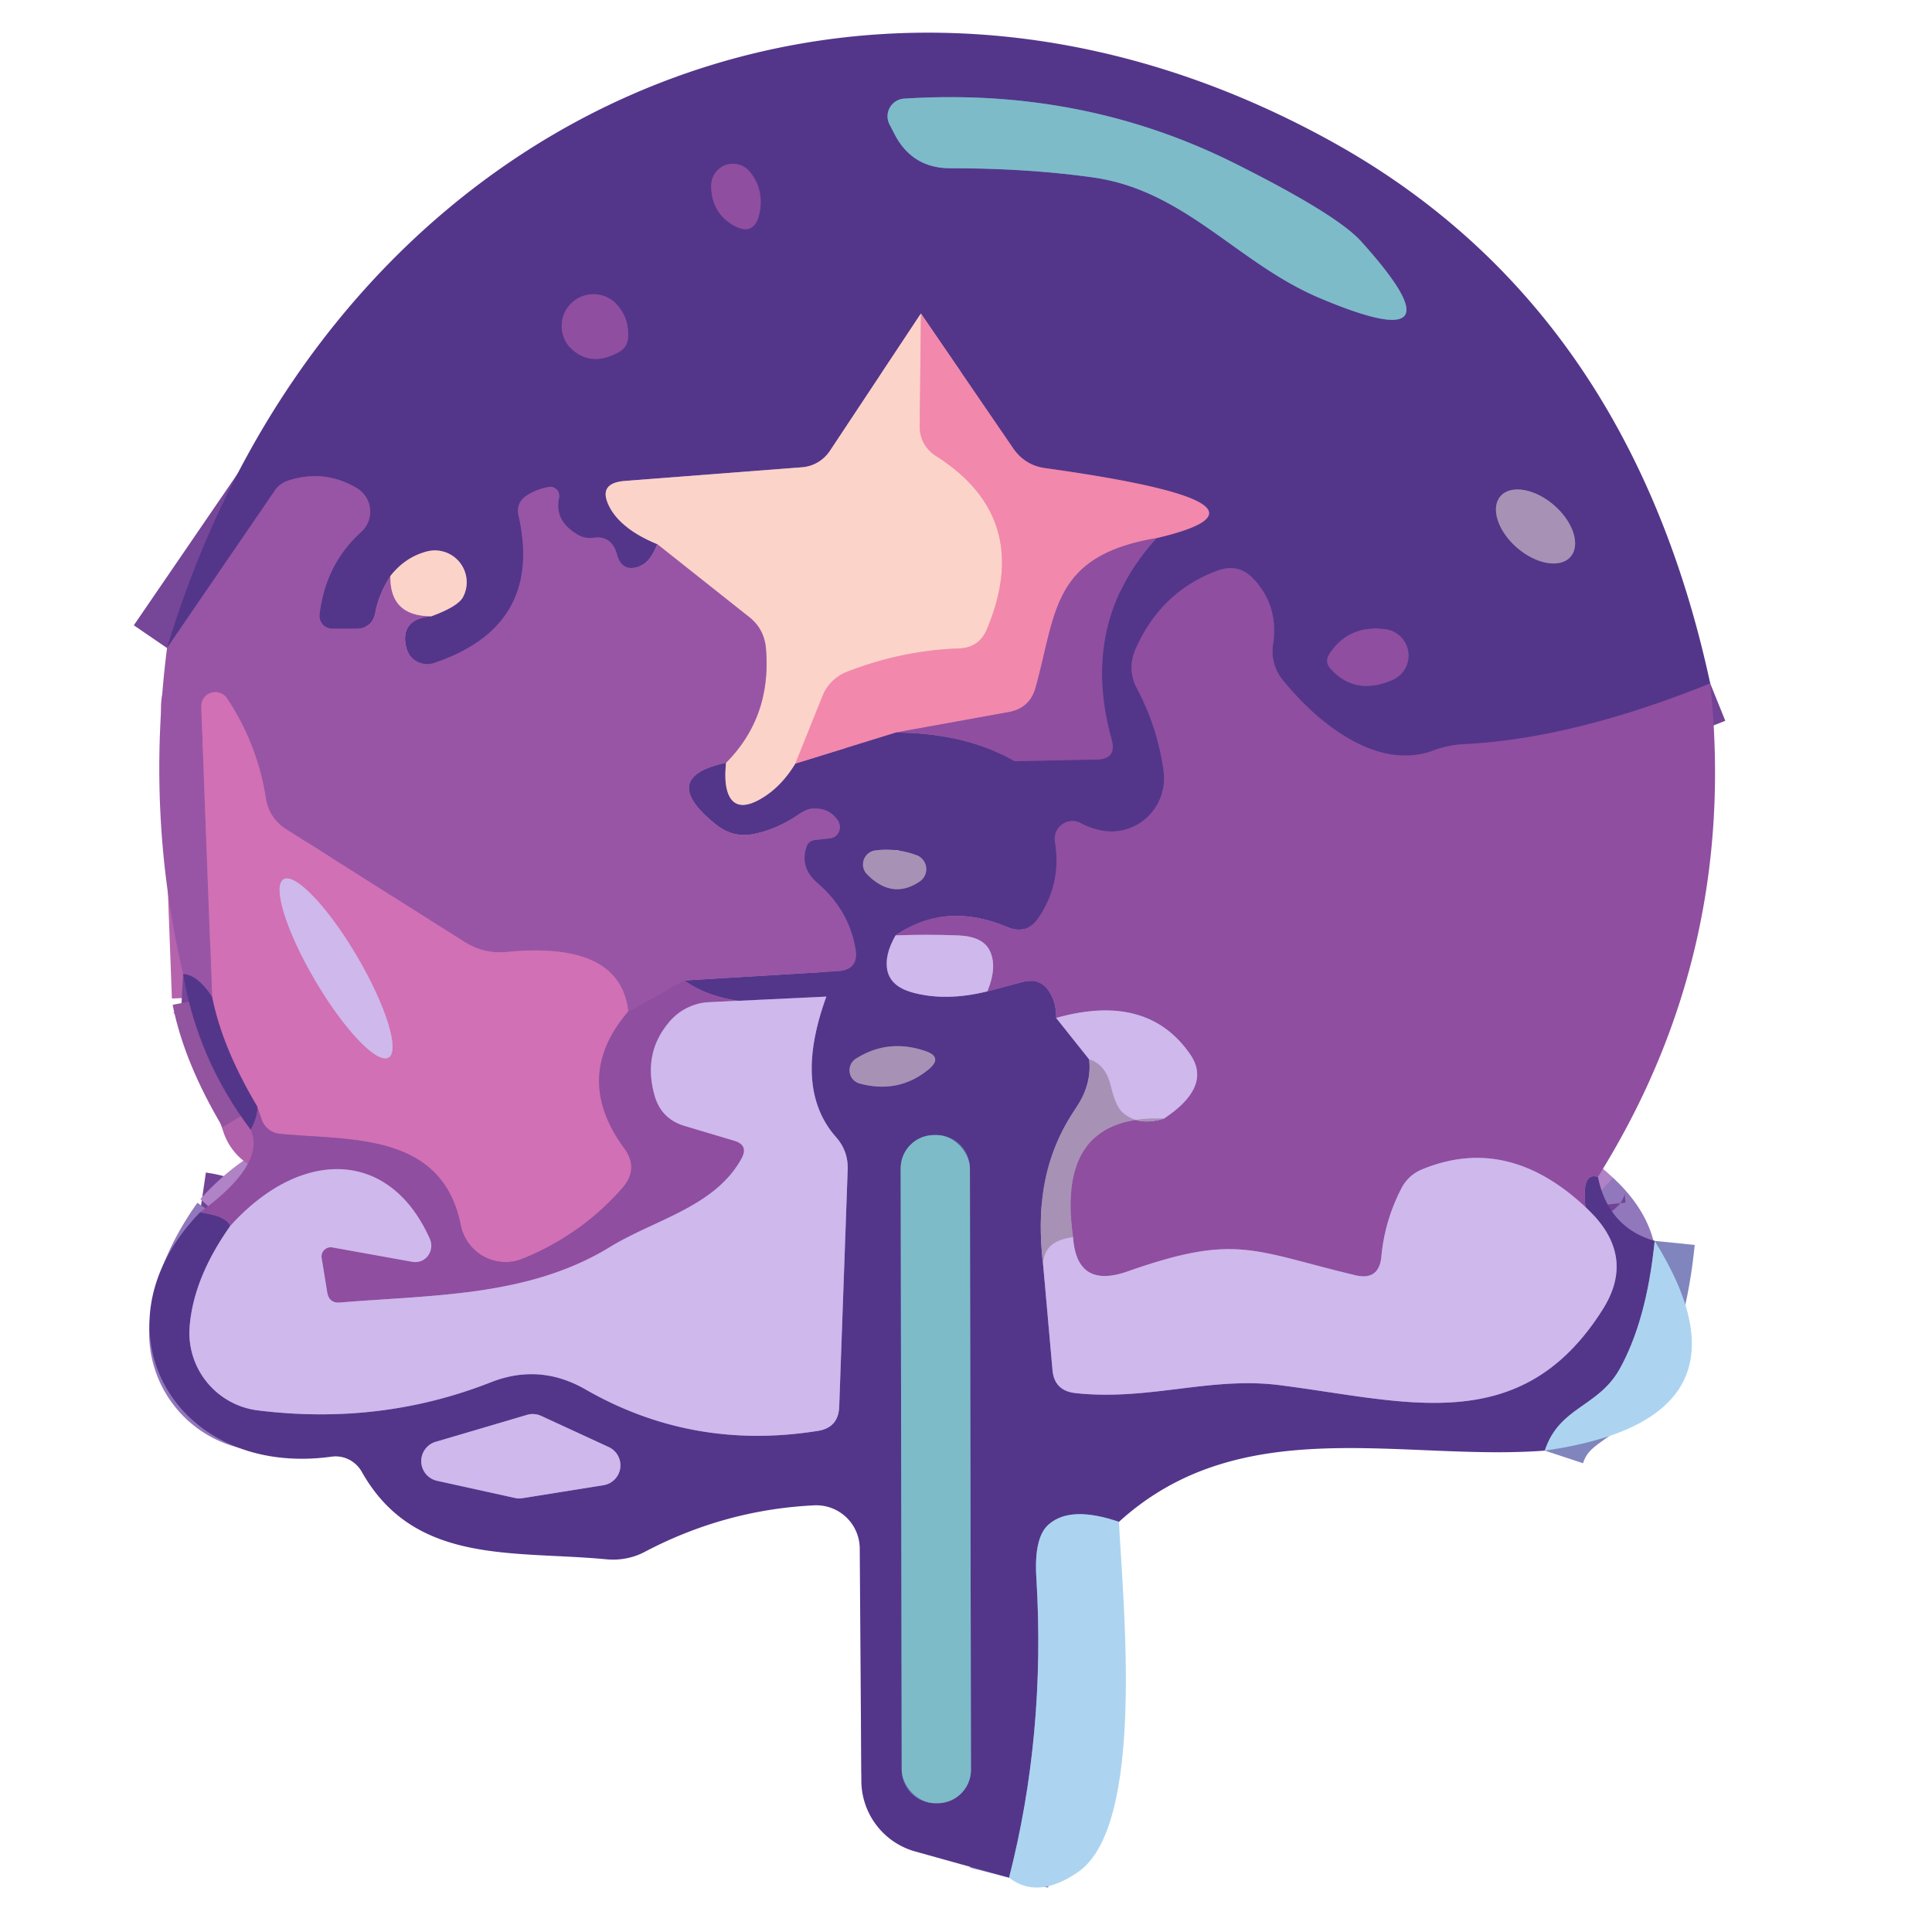 <?xml version="1.0" encoding="UTF-8" standalone="no"?>
<!DOCTYPE svg PUBLIC "-//W3C//DTD SVG 1.1//EN" "http://www.w3.org/Graphics/SVG/1.1/DTD/svg11.dtd">
<svg xmlns="http://www.w3.org/2000/svg" version="1.1" viewBox="0.00 0.00 48.00 48.00">
<g stroke-width="2.00" fill="none" stroke-linecap="butt">
<path stroke="#714295" vector-effect="non-scaling-stroke" d="
  M 42.49 16.98
  Q 39.07 18.36 36.36 18.49
  Q 35.98 18.51 35.63 18.64
  C 34.16 19.20 32.63 17.85 31.85 16.87
  A 1.13 1.12 31.2 0 1 31.63 16.00
  Q 31.77 15.07 31.16 14.40
  Q 30.79 13.99 30.27 14.17
  Q 28.86 14.68 28.22 16.11
  Q 27.99 16.62 28.25 17.11
  Q 28.76 18.07 28.91 19.16
  A 1.32 1.31 -89.2 0 1 27.40 20.64
  Q 27.11 20.59 26.85 20.45
  A 0.44 0.44 0.0 0 0 26.21 20.91
  Q 26.38 21.94 25.81 22.79
  Q 25.51 23.24 25.02 23.03
  Q 23.48 22.39 22.25 23.24"
/>
<path stroke="#9177bb" vector-effect="non-scaling-stroke" d="
  M 22.25 23.24
  Q 21.96 23.74 22.05 24.13
  Q 22.14 24.50 22.64 24.65
  Q 23.48 24.89 24.53 24.63"
/>
<path stroke="#714295" vector-effect="non-scaling-stroke" d="
  M 24.53 24.63
  L 25.39 24.40
  Q 25.87 24.27 26.11 24.71
  Q 26.24 24.93 26.24 25.29"
/>
<path stroke="#9177bb" vector-effect="non-scaling-stroke" d="
  M 26.24 25.29
  L 27.06 26.32"
/>
<path stroke="#7d64a0" vector-effect="non-scaling-stroke" d="
  M 27.06 26.32
  Q 27.13 26.95 26.73 27.53
  C 25.90 28.75 25.75 30.02 25.92 31.46"
/>
<path stroke="#9177bb" vector-effect="non-scaling-stroke" d="
  M 25.92 31.46
  L 26.15 34.05
  Q 26.20 34.55 26.71 34.61
  C 28.52 34.81 30.06 34.20 31.76 34.41
  C 34.89 34.80 37.78 35.77 39.82 32.53
  Q 40.68 31.17 39.39 29.99"
/>
<path stroke="#714295" vector-effect="non-scaling-stroke" d="
  M 39.39 29.99
  Q 39.29 29.11 39.70 29.24"
/>
<path stroke="#8085bd" vector-effect="non-scaling-stroke" d="
  M 41.11 30.83
  Q 40.91 32.82 40.23 34.03
  C 39.69 34.97 38.74 34.95 38.38 36.04"
/>
<path stroke="#8085bd" vector-effect="non-scaling-stroke" d="
  M 27.80 37.81
  Q 26.60 37.40 26.06 37.87
  Q 25.68 38.19 25.75 39.23
  Q 25.98 43.10 25.07 46.65"
/>
<path stroke="#714295" vector-effect="non-scaling-stroke" d="
  M 4.97 30.12
  Q 5.65 30.22 5.72 30.46"
/>
<path stroke="#9177bb" vector-effect="non-scaling-stroke" d="
  M 5.72 30.46
  Q 4.80 31.76 4.71 32.98
  A 1.94 1.94 0.0 0 0 6.40 35.04
  Q 9.46 35.42 12.20 34.34
  Q 13.40 33.87 14.53 34.51
  Q 17.20 36.05 20.32 35.55
  Q 20.83 35.47 20.85 34.95
  L 21.06 29.07
  Q 21.08 28.60 20.77 28.25
  Q 19.70 27.04 20.53 24.76"
/>
<path stroke="#714295" vector-effect="non-scaling-stroke" d="
  M 20.53 24.76
  Q 18.17 25.20 17.00 24.36"
/>
<path stroke="#764698" vector-effect="non-scaling-stroke" d="
  M 17.00 24.36
  L 20.80 24.13
  Q 21.36 24.10 21.25 23.55
  Q 21.08 22.60 20.31 21.94
  Q 19.86 21.55 20.04 21.03
  Q 20.09 20.89 20.25 20.87
  Q 20.43 20.85 20.61 20.83
  A 0.29 0.28 70.9 0 0 20.82 20.39
  Q 20.60 20.06 20.19 20.09
  Q 20.04 20.10 19.82 20.25
  Q 19.31 20.60 18.73 20.72
  Q 18.23 20.82 17.82 20.51
  Q 16.31 19.32 18.04 18.95"
/>
<path stroke="#a885aa" vector-effect="non-scaling-stroke" d="
  M 18.04 18.95
  Q 17.97 19.60 18.17 19.86
  Q 18.38 20.13 18.86 19.87
  Q 19.39 19.58 19.76 18.97"
/>
<path stroke="#a35f9b" vector-effect="non-scaling-stroke" d="
  M 19.76 18.97
  L 22.25 18.20"
/>
<path stroke="#714295" vector-effect="non-scaling-stroke" d="
  M 22.25 18.20
  Q 23.97 18.21 25.15 18.88
  A 0.19 0.18 57.2 0 0 25.28 18.91
  L 27.25 18.87
  Q 27.75 18.86 27.62 18.38
  Q 26.81 15.48 28.73 13.37"
/>
<path stroke="#a35f9b" vector-effect="non-scaling-stroke" d="
  M 28.73 13.37
  Q 32.35 12.52 25.96 11.63
  Q 25.47 11.56 25.18 11.15
  L 22.88 7.79"
/>
<path stroke="#a885aa" vector-effect="non-scaling-stroke" d="
  M 22.88 7.79
  L 20.62 11.20
  A 0.92 0.91 -75.1 0 1 19.92 11.61
  L 15.51 11.95
  Q 14.83 12.01 15.15 12.61
  Q 15.44 13.15 16.33 13.52"
/>
<path stroke="#764698" vector-effect="non-scaling-stroke" d="
  M 16.33 13.52
  Q 16.16 13.96 15.91 14.06
  Q 15.46 14.24 15.33 13.78
  Q 15.20 13.30 14.75 13.36
  A 0.62 0.57 -33.4 0 1 14.38 13.30
  Q 13.76 12.95 13.89 12.37
  A 0.23 0.22 -89.1 0 0 13.63 12.10
  Q 13.35 12.15 13.12 12.29
  Q 12.80 12.48 12.89 12.84
  Q 13.49 15.56 10.79 16.47
  A 0.54 0.54 0.0 0 1 10.09 16.08
  Q 9.93 15.38 10.72 15.31"
/>
<path stroke="#a885aa" vector-effect="non-scaling-stroke" d="
  M 10.72 15.31
  Q 11.37 15.07 11.50 14.84
  A 0.79 0.79 0.0 0 0 10.61 13.70
  Q 10.07 13.84 9.70 14.31"
/>
<path stroke="#764698" vector-effect="non-scaling-stroke" d="
  M 9.70 14.31
  Q 9.41 14.77 9.33 15.20
  Q 9.26 15.62 8.83 15.62
  L 8.26 15.62
  A 0.32 0.32 0.0 0 1 7.94 15.26
  Q 8.09 14.01 8.98 13.21
  A 0.68 0.68 0.0 0 0 8.87 12.13
  Q 8.05 11.64 7.13 11.95
  A 0.67 0.63 5.8 0 0 6.84 12.17
  L 4.15 16.10"
/>
<path stroke="#f7aebb" vector-effect="non-scaling-stroke" d="
  M 22.88 7.79
  L 22.85 10.59
  A 0.86 0.84 17.4 0 0 23.24 11.32
  Q 25.68 12.86 24.52 15.63
  Q 24.33 16.09 23.83 16.11
  Q 22.39 16.16 21.02 16.70
  A 1.07 1.07 0.0 0 0 20.44 17.28
  L 19.76 18.97"
/>
<path stroke="#ca94b7" vector-effect="non-scaling-stroke" d="
  M 18.04 18.95
  Q 19.17 17.81 19.03 16.12
  Q 18.99 15.62 18.60 15.32
  L 16.33 13.52"
/>
<path stroke="#af83c6" vector-effect="non-scaling-stroke" d="
  M 20.53 24.76
  L 17.60 24.90
  A 1.39 1.36 -69.7 0 0 16.67 25.34
  Q 15.95 26.14 16.27 27.24
  Q 16.44 27.80 17.00 27.97
  L 18.24 28.34
  Q 18.61 28.45 18.42 28.79
  C 17.76 29.99 16.24 30.31 15.14 30.99
  C 13.12 32.22 10.74 32.17 8.46 32.36
  Q 8.18 32.39 8.13 32.11
  L 7.99 31.25
  A 0.23 0.23 0.0 0 1 8.25 30.99
  L 10.25 31.35
  A 0.41 0.40 82.4 0 0 10.68 30.78
  C 9.67 28.52 7.46 28.53 5.72 30.46"
/>
<path stroke="#af83c6" vector-effect="non-scaling-stroke" d="
  M 39.39 29.99
  Q 37.46 28.18 35.34 29.05
  A 0.99 0.98 -87.4 0 0 34.81 29.54
  Q 34.40 30.34 34.32 31.22
  Q 34.26 31.83 33.66 31.68
  C 31.11 31.07 30.71 30.64 28.01 31.59
  Q 26.75 32.03 26.66 30.74"
/>
<path stroke="#9b70ab" vector-effect="non-scaling-stroke" d="
  M 26.66 30.74
  Q 26.22 27.68 28.92 27.79"
/>
<path stroke="#af83c6" vector-effect="non-scaling-stroke" d="
  M 28.92 27.79
  Q 30.11 27.00 29.58 26.21
  Q 28.52 24.65 26.24 25.29"
/>
<path stroke="#af83c6" vector-effect="non-scaling-stroke" d="
  M 24.53 24.63
  Q 24.79 24.00 24.58 23.60
  Q 24.40 23.26 23.79 23.24
  Q 23.05 23.21 22.25 23.24"
/>
<path stroke="#c16ba6" vector-effect="non-scaling-stroke" d="
  M 28.73 13.37
  C 26.13 13.81 26.25 15.21 25.73 17.08
  Q 25.59 17.59 25.07 17.69
  L 22.25 18.20"
/>
<path stroke="#bba5d1" vector-effect="non-scaling-stroke" d="
  M 26.66 30.74
  Q 25.90 30.83 25.92 31.46"
/>
<path stroke="#bba5d1" vector-effect="non-scaling-stroke" d="
  M 28.92 27.79
  Q 28.29 27.99 27.89 27.64
  Q 27.72 27.50 27.59 26.96
  Q 27.46 26.44 27.06 26.32"
/>
<path stroke="#ca94b7" vector-effect="non-scaling-stroke" d="
  M 9.70 14.31
  Q 9.68 15.31 10.72 15.31"
/>
<path stroke="#9452a3" vector-effect="non-scaling-stroke" d="
  M 17.00 24.36
  L 15.61 25.13"
/>
<path stroke="#b563ad" vector-effect="non-scaling-stroke" d="
  M 15.61 25.13
  Q 15.41 23.38 12.60 23.65
  Q 12.03 23.71 11.54 23.40
  L 7.09 20.59
  A 1.09 1.09 0.0 0 1 6.61 19.86
  Q 6.40 18.49 5.64 17.35
  A 0.35 0.35 0.0 0 0 5.00 17.55
  L 5.27 24.77"
/>
<path stroke="#764698" vector-effect="non-scaling-stroke" d="
  M 5.27 24.77
  Q 4.91 24.22 4.55 24.20"
/>
<path stroke="#714295" vector-effect="non-scaling-stroke" d="
  M 6.39 27.49
  Q 6.42 27.72 6.23 28.07"
/>
<path stroke="#b05faa" vector-effect="non-scaling-stroke" d="
  M 15.61 25.13
  Q 14.21 26.76 15.51 28.53
  Q 15.88 29.04 15.46 29.52
  Q 14.44 30.68 12.99 31.27
  A 1.14 1.13 72.9 0 1 11.45 30.45
  C 10.99 28.12 8.71 28.34 6.96 28.17
  A 0.53 0.53 0.0 0 1 6.50 27.81
  L 6.39 27.49"
/>
<path stroke="#92539f" vector-effect="non-scaling-stroke" d="
  M 6.39 27.49
  Q 5.52 26.03 5.27 24.77"
/>
<path stroke="#6879aa" vector-effect="non-scaling-stroke" d="
  M 30.66 4.05
  Q 26.89 2.17 22.47 2.45
  A 0.44 0.44 0.0 0 0 22.11 3.11
  L 22.25 3.38
  Q 22.69 4.18 23.61 4.18
  Q 25.54 4.18 27.17 4.41
  C 29.46 4.74 30.75 6.55 32.80 7.41
  Q 36.50 8.97 33.81 5.99
  Q 33.20 5.32 30.66 4.05"
/>
<path stroke="#714295" vector-effect="non-scaling-stroke" d="
  M 17.67 4.61
  Q 17.67 5.24 18.16 5.56
  Q 18.76 5.94 18.88 5.24
  Q 18.97 4.68 18.63 4.27
  A 0.54 0.54 0.0 0 0 17.67 4.61"
/>
<path stroke="#714295" vector-effect="non-scaling-stroke" d="
  M 15.39 8.74
  A 0.43 0.41 -13.1 0 0 15.60 8.42
  Q 15.65 7.88 15.27 7.51
  A 0.79 0.79 0.0 0 0 14.15 8.62
  Q 14.66 9.15 15.39 8.74"
/>
<path stroke="#7d64a0" vector-effect="non-scaling-stroke" d="
  M 39.02 13.831
  A 1.15 0.70 40.8 0 0 38.607 12.55
  A 1.15 0.70 40.8 0 0 37.279 12.329
  A 1.15 0.70 40.8 0 0 37.693 13.61
  A 1.15 0.70 40.8 0 0 39.02 13.831"
/>
<path stroke="#714295" vector-effect="non-scaling-stroke" d="
  M 33.08 16.64
  Q 33.68 17.28 34.58 16.90
  A 0.66 0.66 0.0 0 0 34.39 15.63
  Q 33.51 15.53 33.04 16.23
  Q 32.89 16.45 33.08 16.64"
/>
<path stroke="#7d64a0" vector-effect="non-scaling-stroke" d="
  M 21.74 21.13
  A 0.35 0.35 0.0 0 0 21.54 21.72
  Q 22.17 22.36 22.85 21.90
  A 0.37 0.37 0.0 0 0 22.78 21.25
  Q 22.27 21.06 21.74 21.13"
/>
<path stroke="#7d64a0" vector-effect="non-scaling-stroke" d="
  M 23.07 26.57
  Q 23.44 26.26 22.98 26.11
  Q 22.06 25.80 21.27 26.30
  A 0.34 0.34 0.0 0 0 21.36 26.92
  Q 22.32 27.18 23.07 26.57"
/>
<path stroke="#6879aa" vector-effect="non-scaling-stroke" d="
  M 24.097 29.029
  A 0.83 0.83 0.0 0 0 23.265 28.2
  L 23.206 28.2
  A 0.83 0.83 0.0 0 0 22.377 29.032
  L 22.403 43.971
  A 0.83 0.83 0.0 0 0 23.235 44.8
  L 23.294 44.8
  A 0.83 0.83 0.0 0 0 24.123 43.968
  L 24.097 29.029"
/>
<path stroke="#9177bb" vector-effect="non-scaling-stroke" d="
  M 10.83 35.82
  A 0.50 0.50 0.0 0 0 10.86 36.79
  L 12.81 37.22
  A 0.50 0.50 0.0 0 0 12.99 37.22
  L 14.99 36.90
  A 0.50 0.50 0.0 0 0 15.12 35.95
  L 13.45 35.18
  A 0.50 0.50 0.0 0 0 13.10 35.15
  L 10.83 35.82"
/>
<path stroke="#d094d0" vector-effect="non-scaling-stroke" d="
  M 9.654 26.274
  A 2.57 0.60 59.5 0 0 8.867 23.756
  A 2.57 0.60 59.5 0 0 7.046 21.846
  A 2.57 0.60 59.5 0 0 7.833 24.364
  A 2.57 0.60 59.5 0 0 9.654 26.274"
/>
</g>
<path fill="#53368a" d="
  M 42.49 16.98
  Q 39.07 18.36 36.36 18.49
  Q 35.98 18.51 35.63 18.64
  C 34.16 19.20 32.63 17.85 31.85 16.87
  A 1.13 1.12 31.2 0 1 31.63 16.00
  Q 31.77 15.07 31.16 14.40
  Q 30.79 13.99 30.27 14.17
  Q 28.86 14.68 28.22 16.11
  Q 27.99 16.62 28.25 17.11
  Q 28.76 18.07 28.91 19.16
  A 1.32 1.31 -89.2 0 1 27.40 20.64
  Q 27.11 20.59 26.85 20.45
  A 0.44 0.44 0.0 0 0 26.21 20.91
  Q 26.38 21.94 25.81 22.79
  Q 25.51 23.24 25.02 23.03
  Q 23.48 22.39 22.25 23.24
  Q 21.96 23.74 22.05 24.13
  Q 22.14 24.50 22.64 24.65
  Q 23.48 24.89 24.53 24.63
  L 25.39 24.40
  Q 25.87 24.27 26.11 24.71
  Q 26.24 24.93 26.24 25.29
  L 27.06 26.32
  Q 27.13 26.95 26.73 27.53
  C 25.90 28.75 25.75 30.02 25.92 31.46
  L 26.15 34.05
  Q 26.20 34.55 26.71 34.61
  C 28.52 34.81 30.06 34.20 31.76 34.41
  C 34.89 34.80 37.78 35.77 39.82 32.53
  Q 40.68 31.17 39.39 29.99
  Q 39.29 29.11 39.70 29.24
  Q 39.96 30.50 41.11 30.83
  Q 40.91 32.82 40.23 34.03
  C 39.69 34.97 38.74 34.95 38.38 36.04
  C 34.86 36.31 30.84 35.04 27.80 37.81
  Q 26.60 37.40 26.06 37.87
  Q 25.68 38.19 25.75 39.23
  Q 25.98 43.10 25.07 46.65
  L 22.74 46.00
  A 1.83 1.83 0.0 0 1 21.40 44.25
  L 21.36 38.47
  A 1.08 1.08 0.0 0 0 20.22 37.40
  Q 18.00 37.51 16.01 38.56
  A 1.74 1.64 32.6 0 1 15.06 38.74
  C 12.75 38.52 10.30 38.89 8.99 36.57
  A 0.75 0.74 71.3 0 0 8.24 36.19
  C 4.35 36.73 2.19 32.99 4.97 30.12
  Q 5.65 30.22 5.72 30.46
  Q 4.80 31.76 4.71 32.98
  A 1.94 1.94 0.0 0 0 6.40 35.04
  Q 9.46 35.42 12.20 34.34
  Q 13.40 33.87 14.53 34.51
  Q 17.20 36.05 20.32 35.55
  Q 20.83 35.47 20.85 34.95
  L 21.06 29.07
  Q 21.08 28.60 20.77 28.25
  Q 19.70 27.04 20.53 24.76
  Q 18.17 25.20 17.00 24.36
  L 20.80 24.13
  Q 21.36 24.10 21.25 23.55
  Q 21.08 22.60 20.31 21.94
  Q 19.86 21.55 20.04 21.03
  Q 20.09 20.89 20.25 20.87
  Q 20.43 20.85 20.61 20.83
  A 0.29 0.28 70.9 0 0 20.82 20.39
  Q 20.60 20.06 20.19 20.09
  Q 20.04 20.10 19.82 20.25
  Q 19.31 20.60 18.73 20.72
  Q 18.23 20.82 17.82 20.51
  Q 16.31 19.32 18.04 18.95
  Q 17.97 19.60 18.17 19.86
  Q 18.38 20.13 18.86 19.87
  Q 19.39 19.58 19.76 18.97
  L 22.25 18.20
  Q 23.97 18.21 25.15 18.88
  A 0.19 0.18 57.2 0 0 25.28 18.91
  L 27.25 18.87
  Q 27.75 18.86 27.62 18.38
  Q 26.81 15.48 28.73 13.37
  Q 32.35 12.52 25.96 11.63
  Q 25.47 11.56 25.18 11.15
  L 22.88 7.79
  L 20.62 11.20
  A 0.92 0.91 -75.1 0 1 19.92 11.61
  L 15.51 11.95
  Q 14.83 12.01 15.15 12.61
  Q 15.44 13.15 16.33 13.52
  Q 16.16 13.96 15.91 14.06
  Q 15.46 14.24 15.33 13.78
  Q 15.20 13.30 14.75 13.36
  A 0.62 0.57 -33.4 0 1 14.38 13.30
  Q 13.76 12.95 13.89 12.37
  A 0.23 0.22 -89.1 0 0 13.63 12.10
  Q 13.35 12.15 13.12 12.29
  Q 12.80 12.48 12.89 12.84
  Q 13.49 15.56 10.79 16.47
  A 0.54 0.54 0.0 0 1 10.09 16.08
  Q 9.93 15.38 10.72 15.31
  Q 11.37 15.07 11.50 14.84
  A 0.79 0.79 0.0 0 0 10.61 13.70
  Q 10.07 13.84 9.70 14.31
  Q 9.41 14.77 9.33 15.20
  Q 9.26 15.62 8.83 15.62
  L 8.26 15.62
  A 0.32 0.32 0.0 0 1 7.94 15.26
  Q 8.09 14.01 8.98 13.21
  A 0.68 0.68 0.0 0 0 8.87 12.13
  Q 8.05 11.64 7.13 11.95
  A 0.67 0.63 5.8 0 0 6.84 12.17
  L 4.15 16.10
  C 8.16 2.81 21.25 -3.10 33.18 3.57
  Q 40.48 7.66 42.49 16.98
  Z
  M 30.66 4.05
  Q 26.89 2.17 22.47 2.45
  A 0.44 0.44 0.0 0 0 22.11 3.11
  L 22.25 3.38
  Q 22.69 4.18 23.61 4.18
  Q 25.54 4.18 27.17 4.41
  C 29.46 4.74 30.75 6.55 32.80 7.41
  Q 36.50 8.97 33.81 5.99
  Q 33.20 5.32 30.66 4.05
  Z
  M 17.67 4.61
  Q 17.67 5.24 18.16 5.56
  Q 18.76 5.94 18.88 5.24
  Q 18.97 4.68 18.63 4.27
  A 0.54 0.54 0.0 0 0 17.67 4.61
  Z
  M 15.39 8.74
  A 0.43 0.41 -13.1 0 0 15.60 8.42
  Q 15.65 7.88 15.27 7.51
  A 0.79 0.79 0.0 0 0 14.15 8.62
  Q 14.66 9.15 15.39 8.74
  Z
  M 39.02 13.831
  A 1.15 0.70 40.8 0 0 38.607 12.55
  A 1.15 0.70 40.8 0 0 37.279 12.329
  A 1.15 0.70 40.8 0 0 37.693 13.61
  A 1.15 0.70 40.8 0 0 39.02 13.831
  Z
  M 33.08 16.64
  Q 33.68 17.28 34.58 16.90
  A 0.66 0.66 0.0 0 0 34.39 15.63
  Q 33.51 15.53 33.04 16.23
  Q 32.89 16.45 33.08 16.64
  Z
  M 21.74 21.13
  A 0.35 0.35 0.0 0 0 21.54 21.72
  Q 22.17 22.36 22.85 21.90
  A 0.37 0.37 0.0 0 0 22.78 21.25
  Q 22.27 21.06 21.74 21.13
  Z
  M 23.07 26.57
  Q 23.44 26.26 22.98 26.11
  Q 22.06 25.80 21.27 26.30
  A 0.34 0.34 0.0 0 0 21.36 26.92
  Q 22.32 27.18 23.07 26.57
  Z
  M 24.097 29.029
  A 0.83 0.83 0.0 0 0 23.265 28.2
  L 23.206 28.2
  A 0.83 0.83 0.0 0 0 22.377 29.032
  L 22.403 43.971
  A 0.83 0.83 0.0 0 0 23.235 44.8
  L 23.294 44.8
  A 0.83 0.83 0.0 0 0 24.123 43.968
  L 24.097 29.029
  Z
  M 10.83 35.82
  A 0.50 0.50 0.0 0 0 10.86 36.79
  L 12.81 37.22
  A 0.50 0.50 0.0 0 0 12.99 37.22
  L 14.99 36.90
  A 0.50 0.50 0.0 0 0 15.12 35.95
  L 13.45 35.18
  A 0.50 0.50 0.0 0 0 13.10 35.15
  L 10.83 35.82
  Z"
/>
<path fill="#7dbbc9" d="
  M 30.66 4.05
  Q 33.20 5.32 33.81 5.99
  Q 36.50 8.97 32.80 7.41
  C 30.75 6.55 29.46 4.74 27.17 4.41
  Q 25.54 4.18 23.61 4.18
  Q 22.69 4.18 22.25 3.38
  L 22.11 3.11
  A 0.44 0.44 0.0 0 1 22.47 2.45
  Q 26.89 2.17 30.66 4.05
  Z"
/>
<path fill="#8f4ea0" d="
  M 17.67 4.61
  A 0.54 0.54 0.0 0 1 18.63 4.27
  Q 18.97 4.68 18.88 5.24
  Q 18.76 5.94 18.16 5.56
  Q 17.67 5.24 17.67 4.61
  Z"
/>
<path fill="#8f4ea0" d="
  M 15.39 8.74
  Q 14.66 9.15 14.15 8.62
  A 0.79 0.79 0.0 0 1 15.27 7.51
  Q 15.65 7.88 15.60 8.42
  A 0.43 0.41 -13.1 0 1 15.39 8.74
  Z"
/>
<path fill="#fcd3c9" d="
  M 22.88 7.79
  L 22.85 10.59
  A 0.86 0.84 17.4 0 0 23.24 11.32
  Q 25.68 12.86 24.52 15.63
  Q 24.33 16.09 23.83 16.11
  Q 22.39 16.16 21.02 16.70
  A 1.07 1.07 0.0 0 0 20.44 17.28
  L 19.76 18.97
  Q 19.39 19.58 18.86 19.87
  Q 18.38 20.13 18.17 19.86
  Q 17.97 19.60 18.04 18.95
  Q 19.17 17.81 19.03 16.12
  Q 18.99 15.62 18.60 15.32
  L 16.33 13.52
  Q 15.44 13.15 15.15 12.61
  Q 14.83 12.01 15.51 11.95
  L 19.92 11.61
  A 0.92 0.91 -75.1 0 0 20.62 11.20
  L 22.88 7.79
  Z"
/>
<path fill="#f288ac" d="
  M 22.88 7.79
  L 25.18 11.15
  Q 25.47 11.56 25.96 11.63
  Q 32.35 12.52 28.73 13.37
  C 26.13 13.81 26.25 15.21 25.73 17.08
  Q 25.59 17.59 25.07 17.69
  L 22.25 18.20
  L 19.76 18.97
  L 20.44 17.28
  A 1.07 1.07 0.0 0 1 21.02 16.70
  Q 22.39 16.16 23.83 16.11
  Q 24.33 16.09 24.52 15.63
  Q 25.68 12.86 23.24 11.32
  A 0.86 0.84 17.4 0 1 22.85 10.59
  L 22.88 7.79
  Z"
/>
<path fill="#9855a5" d="
  M 9.70 14.31
  Q 9.68 15.31 10.72 15.31
  Q 9.93 15.38 10.09 16.08
  A 0.54 0.54 0.0 0 0 10.79 16.47
  Q 13.49 15.56 12.89 12.84
  Q 12.80 12.48 13.12 12.29
  Q 13.35 12.15 13.63 12.10
  A 0.23 0.22 -89.1 0 1 13.89 12.37
  Q 13.76 12.95 14.38 13.30
  A 0.62 0.57 -33.4 0 0 14.75 13.36
  Q 15.20 13.30 15.33 13.78
  Q 15.46 14.24 15.91 14.06
  Q 16.16 13.96 16.33 13.52
  L 18.60 15.32
  Q 18.99 15.62 19.03 16.12
  Q 19.17 17.81 18.04 18.95
  Q 16.31 19.32 17.82 20.51
  Q 18.23 20.82 18.73 20.72
  Q 19.31 20.60 19.82 20.25
  Q 20.04 20.10 20.19 20.09
  Q 20.60 20.06 20.82 20.39
  A 0.29 0.28 70.9 0 1 20.61 20.83
  Q 20.43 20.85 20.25 20.87
  Q 20.09 20.89 20.04 21.03
  Q 19.86 21.55 20.31 21.94
  Q 21.08 22.60 21.25 23.55
  Q 21.36 24.10 20.80 24.13
  L 17.00 24.36
  L 15.61 25.13
  Q 15.41 23.38 12.60 23.65
  Q 12.03 23.71 11.54 23.40
  L 7.09 20.59
  A 1.09 1.09 0.0 0 1 6.61 19.86
  Q 6.40 18.49 5.64 17.35
  A 0.35 0.35 0.0 0 0 5.00 17.55
  L 5.27 24.77
  Q 4.91 24.22 4.55 24.20
  Q 3.62 20.25 4.15 16.10
  L 6.84 12.17
  A 0.67 0.63 5.8 0 1 7.13 11.95
  Q 8.05 11.64 8.87 12.13
  A 0.68 0.68 0.0 0 1 8.98 13.21
  Q 8.09 14.01 7.94 15.26
  A 0.32 0.32 0.0 0 0 8.26 15.62
  L 8.83 15.62
  Q 9.26 15.62 9.33 15.20
  Q 9.41 14.77 9.70 14.31
  Z"
/>
<ellipse fill="#a792b5" cx="0.00" cy="0.00" transform="translate(38.15,13.08) rotate(40.8)" rx="1.15" ry="0.70"/>
<path fill="#8f4ea0" d="
  M 28.73 13.37
  Q 26.81 15.48 27.62 18.38
  Q 27.75 18.86 27.25 18.87
  L 25.28 18.91
  A 0.19 0.18 57.2 0 1 25.15 18.88
  Q 23.97 18.21 22.25 18.20
  L 25.07 17.69
  Q 25.59 17.59 25.73 17.08
  C 26.25 15.21 26.13 13.81 28.73 13.37
  Z"
/>
<path fill="#fcd3c9" d="
  M 10.72 15.31
  Q 9.68 15.31 9.70 14.31
  Q 10.07 13.84 10.61 13.70
  A 0.79 0.79 0.0 0 1 11.50 14.84
  Q 11.37 15.07 10.72 15.31
  Z"
/>
<path fill="#8f4ea0" d="
  M 42.49 16.98
  Q 43.20 23.65 39.70 29.24
  Q 39.29 29.11 39.39 29.99
  Q 37.46 28.18 35.34 29.05
  A 0.99 0.98 -87.4 0 0 34.81 29.54
  Q 34.40 30.34 34.32 31.22
  Q 34.26 31.83 33.66 31.68
  C 31.11 31.07 30.71 30.64 28.01 31.59
  Q 26.75 32.03 26.66 30.74
  Q 26.22 27.68 28.92 27.79
  Q 30.11 27.00 29.58 26.21
  Q 28.52 24.65 26.24 25.29
  Q 26.24 24.93 26.11 24.71
  Q 25.87 24.27 25.39 24.40
  L 24.53 24.63
  Q 24.79 24.00 24.58 23.60
  Q 24.40 23.26 23.79 23.24
  Q 23.05 23.21 22.25 23.24
  Q 23.48 22.39 25.02 23.03
  Q 25.51 23.24 25.81 22.79
  Q 26.38 21.94 26.21 20.91
  A 0.44 0.44 0.0 0 1 26.85 20.45
  Q 27.11 20.59 27.40 20.64
  A 1.32 1.31 -89.2 0 0 28.91 19.16
  Q 28.76 18.07 28.25 17.11
  Q 27.99 16.62 28.22 16.11
  Q 28.86 14.68 30.27 14.17
  Q 30.79 13.99 31.16 14.40
  Q 31.77 15.07 31.63 16.00
  A 1.13 1.12 31.2 0 0 31.85 16.87
  C 32.63 17.85 34.16 19.20 35.63 18.64
  Q 35.98 18.51 36.36 18.49
  Q 39.07 18.36 42.49 16.98
  Z"
/>
<path fill="#8f4ea0" d="
  M 33.08 16.64
  Q 32.89 16.45 33.04 16.23
  Q 33.51 15.53 34.39 15.63
  A 0.66 0.66 0.0 0 1 34.58 16.90
  Q 33.68 17.28 33.08 16.64
  Z"
/>
<path fill="#d170b4" d="
  M 15.61 25.13
  Q 14.21 26.76 15.51 28.53
  Q 15.88 29.04 15.46 29.52
  Q 14.44 30.68 12.99 31.27
  A 1.14 1.13 72.9 0 1 11.45 30.45
  C 10.99 28.12 8.71 28.34 6.96 28.17
  A 0.53 0.53 0.0 0 1 6.50 27.81
  L 6.39 27.49
  Q 5.52 26.03 5.27 24.77
  L 5.00 17.55
  A 0.35 0.35 0.0 0 1 5.64 17.35
  Q 6.40 18.49 6.61 19.86
  A 1.09 1.09 0.0 0 0 7.09 20.59
  L 11.54 23.40
  Q 12.03 23.71 12.60 23.65
  Q 15.41 23.38 15.61 25.13
  Z
  M 9.654 26.274
  A 2.57 0.60 59.5 0 0 8.867 23.756
  A 2.57 0.60 59.5 0 0 7.046 21.846
  A 2.57 0.60 59.5 0 0 7.833 24.364
  A 2.57 0.60 59.5 0 0 9.654 26.274
  Z"
/>
<path fill="#a792b5" d="
  M 21.74 21.13
  Q 22.27 21.06 22.78 21.25
  A 0.37 0.37 0.0 0 1 22.85 21.90
  Q 22.17 22.36 21.54 21.72
  A 0.35 0.35 0.0 0 1 21.74 21.13
  Z"
/>
<ellipse fill="#ceb8ec" cx="0.00" cy="0.00" transform="translate(8.35,24.06) rotate(59.5)" rx="2.57" ry="0.60"/>
<path fill="#ceb8ec" d="
  M 22.25 23.24
  Q 23.05 23.21 23.79 23.24
  Q 24.40 23.26 24.58 23.60
  Q 24.79 24.00 24.53 24.63
  Q 23.48 24.89 22.64 24.65
  Q 22.14 24.50 22.05 24.13
  Q 21.96 23.74 22.25 23.24
  Z"
/>
<path fill="#53368a" d="
  M 4.55 24.20
  Q 4.91 24.22 5.27 24.77
  Q 5.52 26.03 6.39 27.49
  Q 6.42 27.72 6.23 28.07
  Q 4.91 26.32 4.55 24.20
  Z"
/>
<path fill="#8f4ea0" d="
  M 17.00 24.36
  Q 18.17 25.20 20.53 24.76
  L 17.60 24.90
  A 1.39 1.36 -69.7 0 0 16.67 25.34
  Q 15.95 26.14 16.27 27.24
  Q 16.44 27.80 17.00 27.97
  L 18.24 28.34
  Q 18.61 28.45 18.42 28.79
  C 17.76 29.99 16.24 30.31 15.14 30.99
  C 13.12 32.22 10.74 32.17 8.46 32.36
  Q 8.18 32.39 8.13 32.11
  L 7.99 31.25
  A 0.23 0.23 0.0 0 1 8.25 30.99
  L 10.25 31.35
  A 0.41 0.40 82.4 0 0 10.68 30.78
  C 9.67 28.52 7.46 28.53 5.72 30.46
  Q 5.65 30.22 4.97 30.12
  Q 6.61 28.92 6.23 28.07
  Q 6.42 27.72 6.39 27.49
  L 6.50 27.81
  A 0.53 0.53 0.0 0 0 6.96 28.17
  C 8.71 28.34 10.99 28.12 11.45 30.45
  A 1.14 1.13 72.9 0 0 12.99 31.27
  Q 14.44 30.68 15.46 29.52
  Q 15.88 29.04 15.51 28.53
  Q 14.21 26.76 15.61 25.13
  L 17.00 24.36
  Z"
/>
<path fill="#ceb8ec" d="
  M 20.53 24.76
  Q 19.70 27.04 20.77 28.25
  Q 21.08 28.60 21.06 29.07
  L 20.85 34.95
  Q 20.83 35.47 20.32 35.55
  Q 17.20 36.05 14.53 34.51
  Q 13.40 33.87 12.20 34.34
  Q 9.46 35.42 6.40 35.04
  A 1.94 1.94 0.0 0 1 4.71 32.98
  Q 4.80 31.76 5.72 30.46
  C 7.46 28.53 9.67 28.52 10.68 30.78
  A 0.41 0.40 82.4 0 1 10.25 31.35
  L 8.25 30.99
  A 0.23 0.23 0.0 0 0 7.99 31.25
  L 8.13 32.11
  Q 8.18 32.39 8.46 32.36
  C 10.74 32.17 13.12 32.22 15.14 30.99
  C 16.24 30.31 17.76 29.99 18.42 28.79
  Q 18.61 28.45 18.24 28.34
  L 17.00 27.97
  Q 16.44 27.80 16.27 27.24
  Q 15.95 26.14 16.67 25.34
  A 1.39 1.36 -69.7 0 1 17.60 24.90
  L 20.53 24.76
  Z"
/>
<path fill="#ceb8ec" d="
  M 28.92 27.79
  Q 28.29 27.99 27.89 27.64
  Q 27.72 27.50 27.59 26.96
  Q 27.46 26.44 27.06 26.32
  L 26.24 25.29
  Q 28.52 24.65 29.58 26.21
  Q 30.11 27.00 28.92 27.79
  Z"
/>
<path fill="#a792b5" d="
  M 23.07 26.57
  Q 22.32 27.18 21.36 26.92
  A 0.34 0.34 0.0 0 1 21.27 26.30
  Q 22.06 25.80 22.98 26.11
  Q 23.44 26.26 23.07 26.57
  Z"
/>
<path fill="#a792b5" d="
  M 27.06 26.32
  Q 27.46 26.44 27.59 26.96
  Q 27.72 27.50 27.89 27.64
  Q 28.29 27.99 28.92 27.79
  Q 26.22 27.68 26.66 30.74
  Q 25.90 30.83 25.92 31.46
  C 25.75 30.02 25.90 28.75 26.73 27.53
  Q 27.13 26.95 27.06 26.32
  Z"
/>
<rect fill="#7dbbc9" x="-0.86" y="-8.30" transform="translate(23.25,36.50) rotate(-0.1)" width="1.72" height="16.60" rx="0.83"/>
<path fill="#ceb8ec" d="
  M 39.39 29.99
  Q 40.68 31.17 39.82 32.53
  C 37.78 35.77 34.89 34.80 31.76 34.41
  C 30.06 34.20 28.52 34.81 26.71 34.61
  Q 26.20 34.55 26.15 34.05
  L 25.92 31.46
  Q 25.90 30.83 26.66 30.74
  Q 26.75 32.03 28.01 31.59
  C 30.71 30.64 31.11 31.07 33.66 31.68
  Q 34.26 31.83 34.32 31.22
  Q 34.40 30.34 34.81 29.54
  A 0.99 0.98 -87.4 0 1 35.34 29.05
  Q 37.46 28.18 39.39 29.99
  Z"
/>
<path fill="#acd4f0" d="
  M 41.11 30.83
  Q 43.87 35.26 38.38 36.04
  C 38.74 34.95 39.69 34.97 40.23 34.03
  Q 40.91 32.82 41.11 30.83
  Z"
/>
<path fill="#ceb8ec" d="
  M 10.83 35.82
  L 13.10 35.15
  A 0.50 0.50 0.0 0 1 13.45 35.18
  L 15.12 35.95
  A 0.50 0.50 0.0 0 1 14.99 36.90
  L 12.99 37.22
  A 0.50 0.50 0.0 0 1 12.81 37.22
  L 10.86 36.79
  A 0.50 0.50 0.0 0 1 10.83 35.82
  Z"
/>
<path fill="#acd4f0" d="
  M 27.80 37.81
  C 27.90 39.84 28.47 45.38 26.77 46.52
  Q 25.77 47.20 25.07 46.65
  Q 25.98 43.10 25.75 39.23
  Q 25.68 38.19 26.06 37.87
  Q 26.60 37.40 27.80 37.81
  Z"
/>
</svg>
